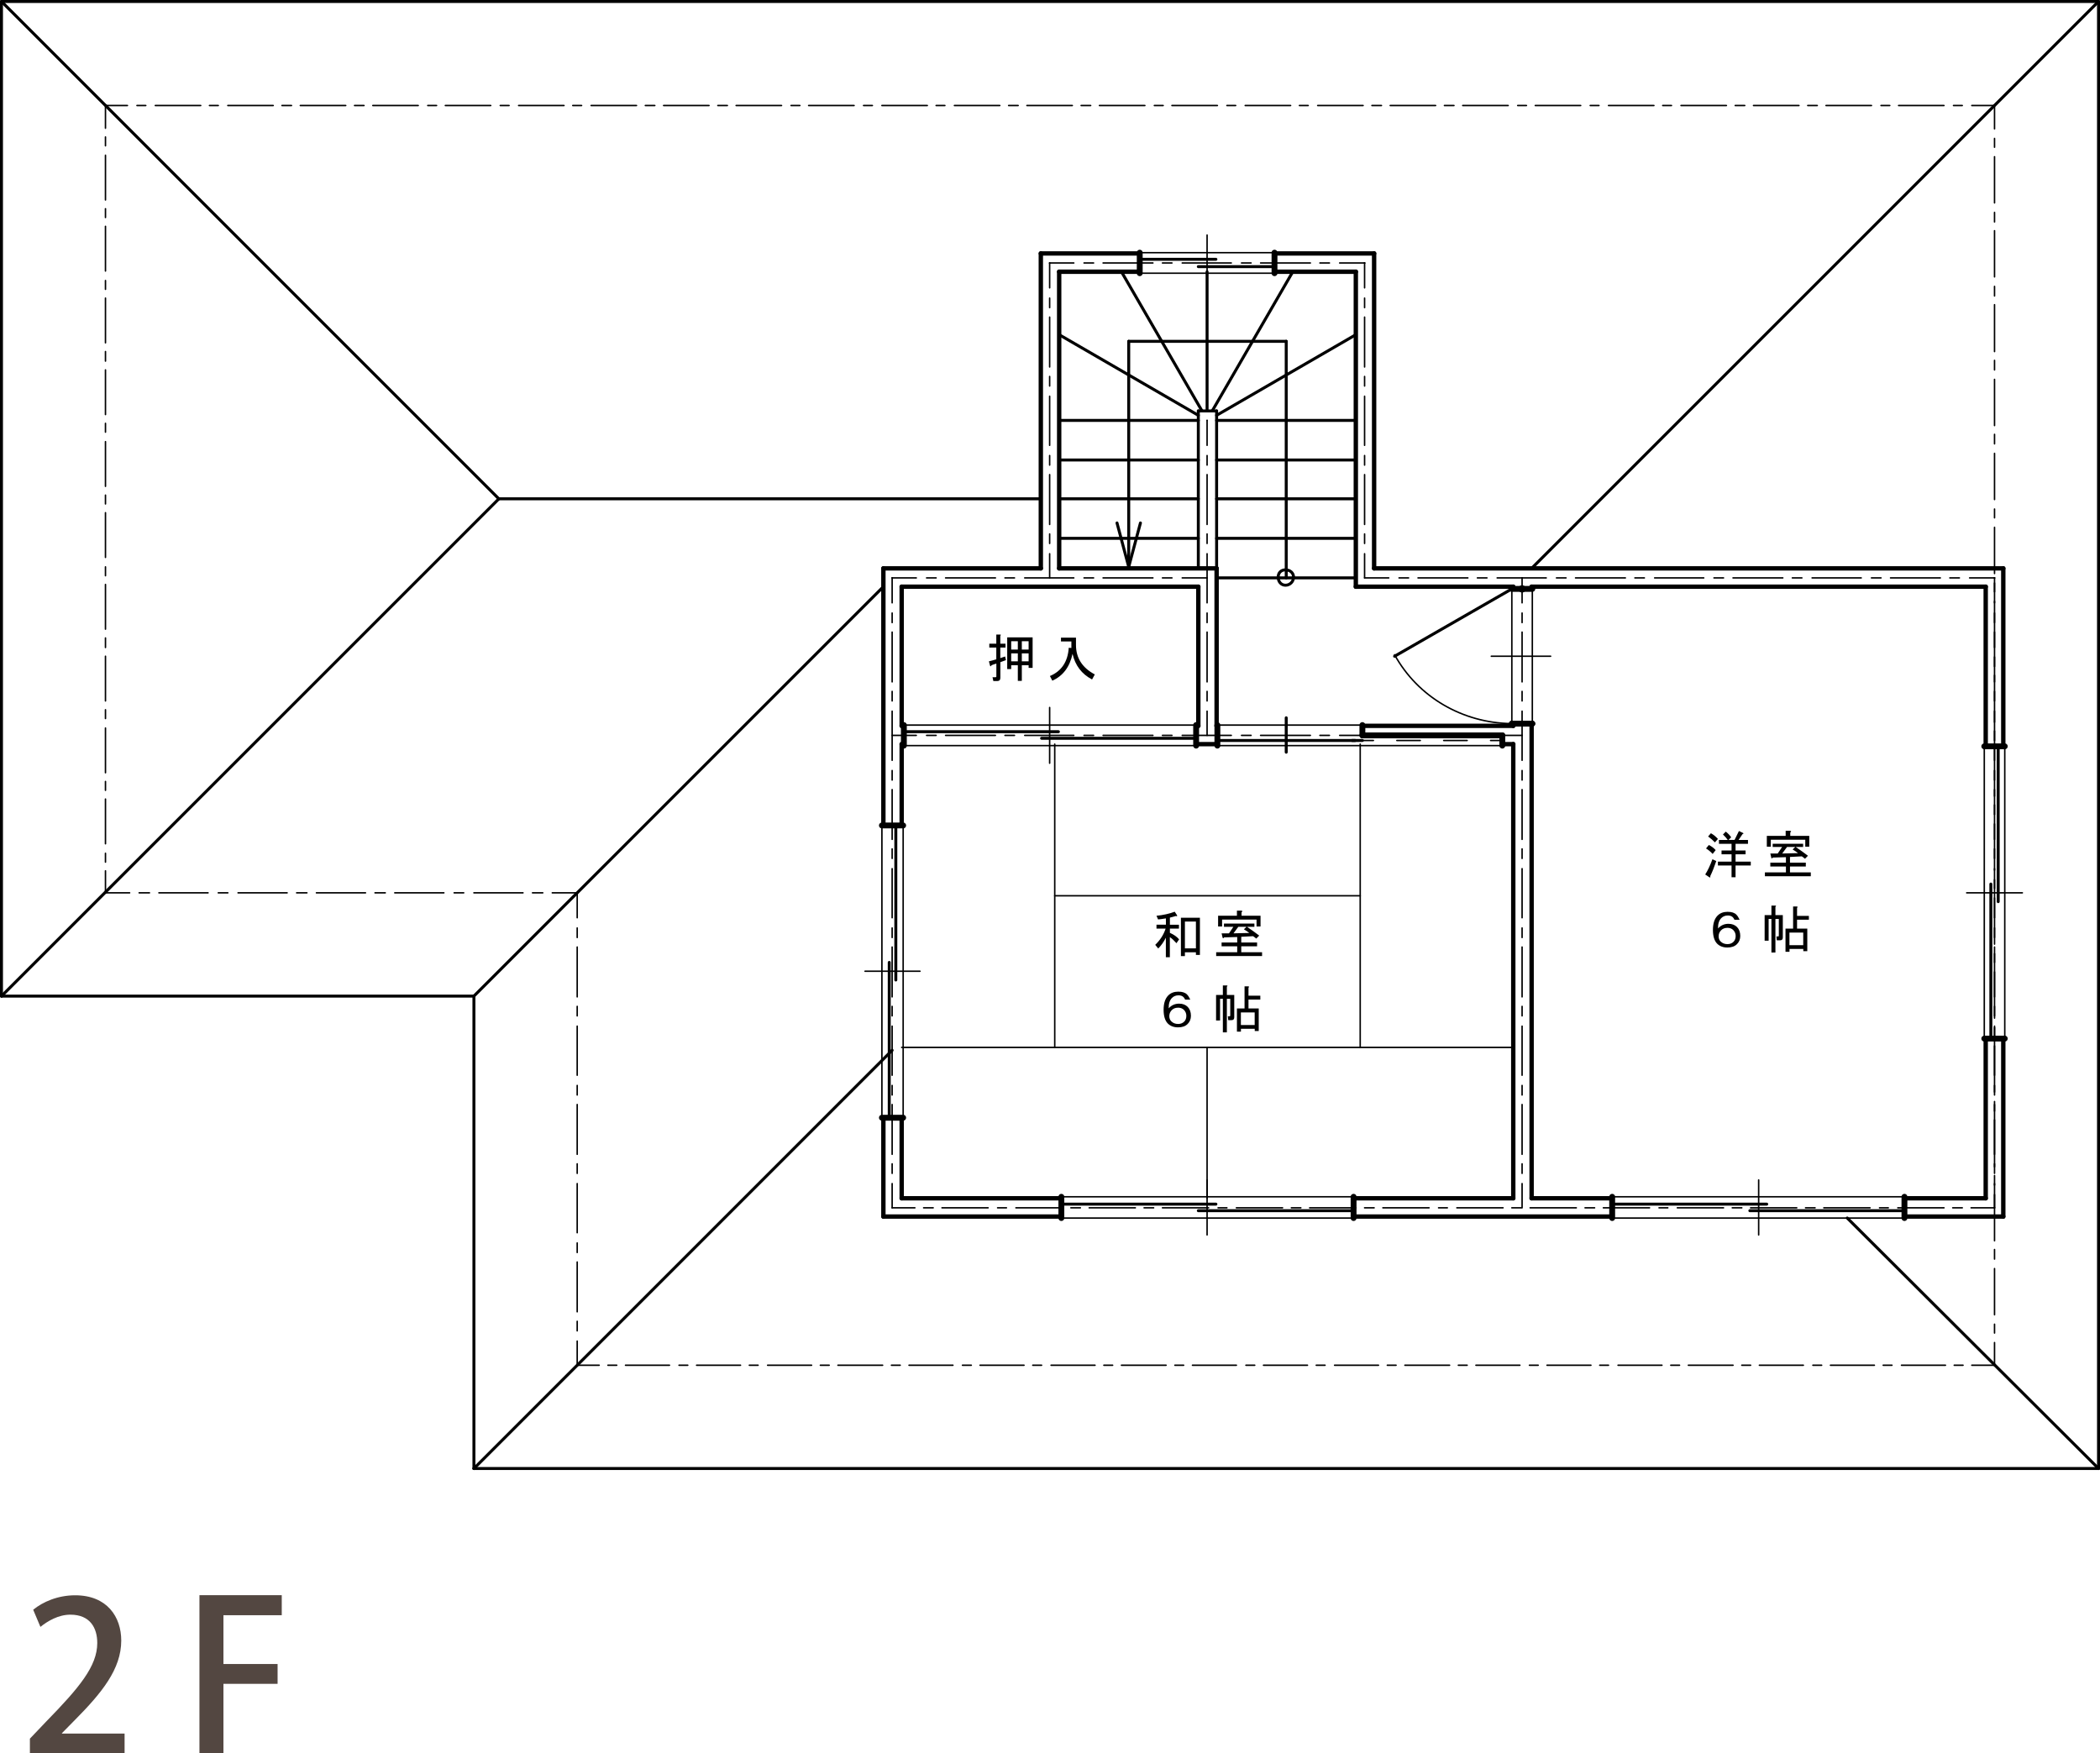 <?xml version="1.0" encoding="UTF-8"?><svg id="_レイヤー_2" xmlns="http://www.w3.org/2000/svg" viewBox="0 0 383.47 320.18"><defs><style>.cls-1{fill:#534741;}.cls-2{stroke-width:.27px;}.cls-2,.cls-3,.cls-4,.cls-5,.cls-6{fill:none;stroke:#000;stroke-linecap:round;stroke-linejoin:round;}.cls-3{stroke-width:.54px;}.cls-4{stroke-width:.8px;}.cls-5{stroke-width:1.34px;}.cls-6{stroke-width:1.07px;}</style></defs><g id="_文字"><g><path class="cls-1" d="M22.75,320.18H5.46v-2.68l2.98-3.13c6-6.15,9.32-10.08,9.32-14.34,0-2.76-1.32-5.17-4.91-5.17-2.19,0-4.15,1.17-5.47,2.23l-1.32-3.13c1.74-1.43,4.49-2.64,7.66-2.64,5.85,0,8.42,3.96,8.42,8.27,0,5.21-3.55,9.55-8.49,14.53l-2.34,2.38v.07h11.44v3.62Z"/><path class="cls-1" d="M36.42,320.18v-28.88h15.03v3.66h-10.65v8.91h9.89v3.62h-9.89v12.68h-4.38Z"/></g><g><line class="cls-2" x1="364.21" y1="220.56" x2="364.21" y2="216.14"/><line class="cls-2" x1="364.21" y1="214.27" x2="364.21" y2="212.53"/><line class="cls-2" x1="364.21" y1="210.79" x2="364.21" y2="201.7"/><line class="cls-2" x1="364.21" y1="199.96" x2="364.21" y2="198.22"/><line class="cls-2" x1="364.21" y1="196.35" x2="364.21" y2="187.39"/><line class="cls-2" x1="364.21" y1="185.51" x2="364.21" y2="183.78"/><line class="cls-2" x1="364.21" y1="182.04" x2="364.21" y2="172.94"/><line class="cls-2" x1="364.21" y1="171.2" x2="364.21" y2="169.46"/><line class="cls-2" x1="364.21" y1="167.59" x2="364.21" y2="158.63"/><line class="cls-2" x1="364.21" y1="156.76" x2="364.21" y2="155.02"/><line class="cls-2" x1="364.21" y1="153.28" x2="364.21" y2="144.19"/><line class="cls-2" x1="364.21" y1="142.45" x2="364.21" y2="140.71"/><line class="cls-2" x1="364.21" y1="138.84" x2="364.21" y2="129.87"/><line class="cls-2" x1="364.21" y1="128" x2="364.21" y2="126.26"/><line class="cls-2" x1="364.21" y1="124.52" x2="364.21" y2="115.43"/><line class="cls-2" x1="364.21" y1="113.69" x2="364.21" y2="111.95"/><line class="cls-2" x1="364.21" y1="110.08" x2="364.21" y2="105.53"/><line class="cls-2" x1="364.21" y1="105.53" x2="364.21" y2="105.53"/><line class="cls-2" x1="249.18" y1="105.53" x2="253.59" y2="105.53"/><line class="cls-2" x1="255.47" y1="105.53" x2="257.21" y2="105.53"/><line class="cls-2" x1="258.94" y1="105.53" x2="268.04" y2="105.53"/><line class="cls-2" x1="269.78" y1="105.53" x2="271.52" y2="105.53"/><line class="cls-2" x1="273.39" y1="105.53" x2="282.35" y2="105.53"/><line class="cls-2" x1="284.22" y1="105.53" x2="285.96" y2="105.53"/><line class="cls-2" x1="287.7" y1="105.53" x2="296.8" y2="105.53"/><line class="cls-2" x1="298.54" y1="105.53" x2="300.27" y2="105.53"/><line class="cls-2" x1="302.15" y1="105.53" x2="311.11" y2="105.53"/><line class="cls-2" x1="312.98" y1="105.53" x2="314.72" y2="105.53"/><line class="cls-2" x1="316.46" y1="105.53" x2="325.55" y2="105.53"/><line class="cls-2" x1="327.29" y1="105.53" x2="329.03" y2="105.53"/><line class="cls-2" x1="330.9" y1="105.53" x2="339.87" y2="105.53"/><line class="cls-2" x1="341.74" y1="105.53" x2="343.48" y2="105.53"/><line class="cls-2" x1="345.22" y1="105.53" x2="354.31" y2="105.53"/><line class="cls-2" x1="356.05" y1="105.53" x2="357.79" y2="105.53"/><line class="cls-2" x1="359.66" y1="105.53" x2="364.21" y2="105.53"/><line class="cls-2" x1="364.21" y1="105.53" x2="364.21" y2="105.53"/><line class="cls-2" x1="249.18" y1="105.53" x2="249.18" y2="101.12"/><line class="cls-2" x1="249.18" y1="99.24" x2="249.18" y2="97.51"/><line class="cls-2" x1="249.18" y1="95.77" x2="249.18" y2="86.67"/><line class="cls-2" x1="249.18" y1="84.93" x2="249.18" y2="83.19"/><line class="cls-2" x1="249.18" y1="81.32" x2="249.18" y2="72.36"/><line class="cls-2" x1="249.18" y1="70.49" x2="249.18" y2="68.75"/><line class="cls-2" x1="249.18" y1="67.01" x2="249.18" y2="57.91"/><line class="cls-2" x1="249.18" y1="56.18" x2="249.18" y2="54.44"/><line class="cls-2" x1="249.18" y1="52.56" x2="249.18" y2="48.02"/><line class="cls-2" x1="249.18" y1="48.02" x2="249.18" y2="48.02"/><line class="cls-2" x1="191.67" y1="48.02" x2="196.08" y2="48.02"/><line class="cls-2" x1="197.95" y1="48.02" x2="199.69" y2="48.02"/><line class="cls-2" x1="201.43" y1="48.02" x2="210.53" y2="48.02"/><line class="cls-2" x1="212.27" y1="48.02" x2="214" y2="48.02"/><line class="cls-2" x1="215.88" y1="48.02" x2="224.84" y2="48.02"/><line class="cls-2" x1="226.71" y1="48.02" x2="228.45" y2="48.02"/><line class="cls-2" x1="230.19" y1="48.02" x2="239.28" y2="48.02"/><line class="cls-2" x1="241.02" y1="48.02" x2="242.76" y2="48.02"/><line class="cls-2" x1="244.63" y1="48.02" x2="249.18" y2="48.02"/><line class="cls-2" x1="249.18" y1="48.02" x2="249.18" y2="48.02"/><line class="cls-2" x1="191.67" y1="105.53" x2="191.67" y2="101.12"/><line class="cls-2" x1="191.67" y1="99.24" x2="191.67" y2="97.51"/><line class="cls-2" x1="191.67" y1="95.77" x2="191.67" y2="86.67"/><line class="cls-2" x1="191.67" y1="84.93" x2="191.67" y2="83.19"/><line class="cls-2" x1="191.67" y1="81.32" x2="191.67" y2="72.36"/><line class="cls-2" x1="191.67" y1="70.49" x2="191.67" y2="68.75"/><line class="cls-2" x1="191.67" y1="67.01" x2="191.67" y2="57.91"/><line class="cls-2" x1="191.67" y1="56.18" x2="191.67" y2="54.44"/><line class="cls-2" x1="191.67" y1="52.56" x2="191.67" y2="48.02"/><line class="cls-2" x1="191.67" y1="48.02" x2="191.67" y2="48.02"/><line class="cls-2" x1="162.91" y1="105.53" x2="167.32" y2="105.53"/><line class="cls-2" x1="169.2" y1="105.53" x2="170.94" y2="105.53"/><line class="cls-2" x1="172.67" y1="105.53" x2="181.77" y2="105.53"/><line class="cls-2" x1="183.51" y1="105.53" x2="185.25" y2="105.53"/><line class="cls-2" x1="187.12" y1="105.53" x2="196.08" y2="105.53"/><line class="cls-2" x1="197.95" y1="105.53" x2="199.69" y2="105.53"/><line class="cls-2" x1="201.43" y1="105.53" x2="210.53" y2="105.53"/><line class="cls-2" x1="212.27" y1="105.53" x2="214" y2="105.53"/><line class="cls-2" x1="215.88" y1="105.53" x2="220.42" y2="105.53"/><line class="cls-2" x1="220.42" y1="105.53" x2="220.42" y2="105.53"/><line class="cls-2" x1="162.91" y1="134.29" x2="167.32" y2="134.29"/><line class="cls-2" x1="169.2" y1="134.29" x2="170.94" y2="134.29"/><line class="cls-2" x1="172.67" y1="134.29" x2="181.77" y2="134.29"/><line class="cls-2" x1="183.51" y1="134.29" x2="185.25" y2="134.29"/><line class="cls-2" x1="187.12" y1="134.29" x2="196.08" y2="134.29"/><line class="cls-2" x1="197.95" y1="134.29" x2="199.69" y2="134.29"/><line class="cls-2" x1="201.43" y1="134.29" x2="210.53" y2="134.29"/><line class="cls-2" x1="212.27" y1="134.29" x2="214" y2="134.29"/><line class="cls-2" x1="215.88" y1="134.29" x2="224.84" y2="134.29"/><line class="cls-2" x1="226.71" y1="134.29" x2="228.45" y2="134.29"/><line class="cls-2" x1="230.19" y1="134.29" x2="239.28" y2="134.29"/><line class="cls-2" x1="241.02" y1="134.29" x2="242.76" y2="134.29"/><line class="cls-2" x1="244.63" y1="134.29" x2="253.59" y2="134.29"/><line class="cls-2" x1="255.47" y1="134.29" x2="257.21" y2="134.29"/><line class="cls-2" x1="258.94" y1="134.29" x2="268.04" y2="134.29"/><line class="cls-2" x1="269.78" y1="134.29" x2="271.52" y2="134.29"/><line class="cls-2" x1="273.39" y1="134.29" x2="277.94" y2="134.29"/><line class="cls-2" x1="277.94" y1="134.29" x2="277.94" y2="134.29"/><line class="cls-2" x1="277.94" y1="220.56" x2="277.94" y2="216.14"/><line class="cls-2" x1="277.94" y1="214.27" x2="277.94" y2="212.53"/><line class="cls-2" x1="277.94" y1="210.79" x2="277.94" y2="201.7"/><line class="cls-2" x1="277.94" y1="199.96" x2="277.94" y2="198.22"/><line class="cls-2" x1="277.94" y1="196.35" x2="277.94" y2="187.39"/><line class="cls-2" x1="277.94" y1="185.51" x2="277.94" y2="183.78"/><line class="cls-2" x1="277.94" y1="182.04" x2="277.94" y2="172.94"/><line class="cls-2" x1="277.94" y1="171.2" x2="277.94" y2="169.46"/><line class="cls-2" x1="277.94" y1="167.59" x2="277.94" y2="158.63"/><line class="cls-2" x1="277.94" y1="156.76" x2="277.94" y2="155.02"/><line class="cls-2" x1="277.94" y1="153.28" x2="277.94" y2="144.19"/><line class="cls-2" x1="277.94" y1="142.45" x2="277.94" y2="140.71"/><line class="cls-2" x1="277.94" y1="138.84" x2="277.94" y2="129.87"/><line class="cls-2" x1="277.94" y1="128" x2="277.94" y2="126.26"/><line class="cls-2" x1="277.94" y1="124.52" x2="277.94" y2="115.43"/><line class="cls-2" x1="277.94" y1="113.69" x2="277.94" y2="111.95"/><line class="cls-2" x1="277.94" y1="110.08" x2="277.94" y2="105.53"/><line class="cls-2" x1="277.94" y1="105.53" x2="277.94" y2="105.53"/><line class="cls-2" x1="19.26" y1="19.26" x2="23.27" y2="19.26"/><line class="cls-2" x1="25.01" y1="19.26" x2="26.62" y2="19.26"/><line class="cls-2" x1="28.36" y1="19.26" x2="36.65" y2="19.26"/><line class="cls-2" x1="38.25" y1="19.26" x2="39.86" y2="19.26"/><line class="cls-2" x1="41.6" y1="19.26" x2="49.89" y2="19.26"/><line class="cls-2" x1="51.49" y1="19.26" x2="53.23" y2="19.26"/><line class="cls-2" x1="54.84" y1="19.26" x2="63.13" y2="19.26"/><line class="cls-2" x1="64.74" y1="19.26" x2="66.47" y2="19.26"/><line class="cls-2" x1="68.08" y1="19.26" x2="76.37" y2="19.26"/><line class="cls-2" x1="78.11" y1="19.26" x2="79.72" y2="19.26"/><line class="cls-2" x1="81.32" y1="19.26" x2="89.61" y2="19.26"/><line class="cls-2" x1="91.35" y1="19.26" x2="92.96" y2="19.26"/><line class="cls-2" x1="94.7" y1="19.26" x2="102.99" y2="19.26"/><line class="cls-2" x1="104.59" y1="19.26" x2="106.2" y2="19.26"/><line class="cls-2" x1="107.94" y1="19.26" x2="116.23" y2="19.26"/><line class="cls-2" x1="117.84" y1="19.26" x2="119.57" y2="19.26"/><line class="cls-2" x1="121.18" y1="19.26" x2="129.47" y2="19.26"/><line class="cls-2" x1="131.08" y1="19.26" x2="132.82" y2="19.26"/><line class="cls-2" x1="134.42" y1="19.26" x2="142.71" y2="19.26"/><line class="cls-2" x1="144.45" y1="19.26" x2="146.06" y2="19.26"/><line class="cls-2" x1="147.66" y1="19.26" x2="155.96" y2="19.26"/><line class="cls-2" x1="157.69" y1="19.26" x2="159.3" y2="19.26"/><line class="cls-2" x1="161.04" y1="19.26" x2="169.33" y2="19.26"/><line class="cls-2" x1="170.94" y1="19.26" x2="172.54" y2="19.26"/><line class="cls-2" x1="174.28" y1="19.26" x2="182.57" y2="19.26"/><line class="cls-2" x1="184.18" y1="19.26" x2="185.92" y2="19.26"/><line class="cls-2" x1="187.52" y1="19.26" x2="195.81" y2="19.26"/><line class="cls-2" x1="197.42" y1="19.26" x2="199.16" y2="19.26"/><line class="cls-2" x1="200.76" y1="19.26" x2="209.06" y2="19.26"/><line class="cls-2" x1="210.79" y1="19.26" x2="212.4" y2="19.26"/><line class="cls-2" x1="214" y1="19.26" x2="222.3" y2="19.26"/><line class="cls-2" x1="224.04" y1="19.26" x2="225.64" y2="19.26"/><line class="cls-2" x1="227.38" y1="19.26" x2="235.67" y2="19.26"/><line class="cls-2" x1="237.28" y1="19.26" x2="238.88" y2="19.26"/><line class="cls-2" x1="240.62" y1="19.26" x2="248.91" y2="19.26"/><line class="cls-2" x1="250.52" y1="19.26" x2="252.26" y2="19.26"/><line class="cls-2" x1="253.86" y1="19.26" x2="262.15" y2="19.26"/><line class="cls-2" x1="263.76" y1="19.26" x2="265.5" y2="19.26"/><line class="cls-2" x1="267.1" y1="19.26" x2="275.4" y2="19.26"/><line class="cls-2" x1="277.14" y1="19.26" x2="278.74" y2="19.26"/><line class="cls-2" x1="280.35" y1="19.26" x2="288.64" y2="19.26"/><line class="cls-2" x1="290.38" y1="19.26" x2="291.98" y2="19.26"/><line class="cls-2" x1="293.72" y1="19.26" x2="302.01" y2="19.26"/><line class="cls-2" x1="303.62" y1="19.26" x2="305.22" y2="19.26"/><line class="cls-2" x1="306.96" y1="19.26" x2="315.25" y2="19.26"/><line class="cls-2" x1="316.86" y1="19.26" x2="318.6" y2="19.26"/><line class="cls-2" x1="320.2" y1="19.26" x2="328.5" y2="19.26"/><line class="cls-2" x1="330.1" y1="19.26" x2="331.84" y2="19.26"/><line class="cls-2" x1="333.44" y1="19.26" x2="341.74" y2="19.26"/><line class="cls-2" x1="343.48" y1="19.26" x2="345.08" y2="19.26"/><line class="cls-2" x1="346.69" y1="19.26" x2="354.98" y2="19.26"/><line class="cls-2" x1="356.72" y1="19.26" x2="358.32" y2="19.26"/><line class="cls-2" x1="360.06" y1="19.26" x2="364.21" y2="19.26"/><line class="cls-2" x1="364.21" y1="19.26" x2="364.21" y2="19.26"/><line class="cls-2" x1="364.21" y1="249.31" x2="364.21" y2="245.17"/><line class="cls-2" x1="364.21" y1="243.43" x2="364.21" y2="241.82"/><line class="cls-2" x1="364.21" y1="240.09" x2="364.21" y2="231.66"/><line class="cls-2" x1="364.21" y1="229.92" x2="364.21" y2="228.18"/><line class="cls-2" x1="364.21" y1="226.58" x2="364.21" y2="218.15"/><line class="cls-2" x1="364.21" y1="216.41" x2="364.21" y2="214.67"/><line class="cls-2" x1="364.21" y1="213.07" x2="364.21" y2="204.51"/><line class="cls-2" x1="364.21" y1="202.9" x2="364.21" y2="201.16"/><line class="cls-2" x1="364.21" y1="199.42" x2="364.21" y2="191"/><line class="cls-2" x1="364.21" y1="189.39" x2="364.21" y2="187.65"/><line class="cls-2" x1="364.21" y1="185.92" x2="364.21" y2="177.49"/><line class="cls-2" x1="364.21" y1="175.75" x2="364.21" y2="174.15"/><line class="cls-2" x1="364.21" y1="172.41" x2="364.21" y2="163.98"/><line class="cls-2" x1="364.21" y1="162.24" x2="364.21" y2="160.64"/><line class="cls-2" x1="364.21" y1="158.9" x2="364.21" y2="150.47"/><line class="cls-2" x1="364.21" y1="148.73" x2="364.21" y2="146.99"/><line class="cls-2" x1="364.21" y1="145.39" x2="364.21" y2="136.83"/><line class="cls-2" x1="364.21" y1="135.22" x2="364.21" y2="133.49"/><line class="cls-2" x1="364.21" y1="131.88" x2="364.21" y2="123.32"/><line class="cls-2" x1="364.21" y1="121.71" x2="364.21" y2="119.98"/><line class="cls-2" x1="364.21" y1="118.24" x2="364.21" y2="109.81"/><line class="cls-2" x1="364.21" y1="108.07" x2="364.21" y2="106.47"/><line class="cls-2" x1="364.21" y1="104.73" x2="364.21" y2="96.3"/><line class="cls-2" x1="364.21" y1="94.56" x2="364.21" y2="92.96"/><line class="cls-2" x1="364.21" y1="91.22" x2="364.21" y2="82.79"/><line class="cls-2" x1="364.21" y1="81.05" x2="364.21" y2="79.32"/><line class="cls-2" x1="364.21" y1="77.71" x2="364.21" y2="69.28"/><line class="cls-2" x1="364.21" y1="67.55" x2="364.21" y2="65.81"/><line class="cls-2" x1="364.21" y1="64.2" x2="364.21" y2="55.64"/><line class="cls-2" x1="364.21" y1="54.04" x2="364.21" y2="52.3"/><line class="cls-2" x1="364.21" y1="50.56" x2="364.21" y2="42.13"/><line class="cls-2" x1="364.21" y1="40.53" x2="364.21" y2="38.79"/><line class="cls-2" x1="364.21" y1="37.05" x2="364.21" y2="28.62"/><line class="cls-2" x1="364.21" y1="26.88" x2="364.21" y2="25.28"/><line class="cls-2" x1="364.21" y1="23.54" x2="364.21" y2="19.26"/><line class="cls-2" x1="364.21" y1="19.26" x2="364.21" y2="19.26"/><line class="cls-2" x1="19.26" y1="163.04" x2="19.26" y2="159.03"/><line class="cls-2" x1="19.26" y1="157.43" x2="19.26" y2="155.82"/><line class="cls-2" x1="19.26" y1="154.08" x2="19.26" y2="145.92"/><line class="cls-2" x1="19.26" y1="144.32" x2="19.26" y2="142.71"/><line class="cls-2" x1="19.26" y1="141.11" x2="19.26" y2="132.95"/><line class="cls-2" x1="19.26" y1="131.21" x2="19.26" y2="129.61"/><line class="cls-2" x1="19.26" y1="128" x2="19.26" y2="119.84"/><line class="cls-2" x1="19.26" y1="118.24" x2="19.26" y2="116.5"/><line class="cls-2" x1="19.26" y1="114.89" x2="19.26" y2="106.73"/><line class="cls-2" x1="19.26" y1="105.13" x2="19.26" y2="103.52"/><line class="cls-2" x1="19.26" y1="101.79" x2="19.26" y2="93.63"/><line class="cls-2" x1="19.26" y1="92.02" x2="19.26" y2="90.42"/><line class="cls-2" x1="19.26" y1="88.81" x2="19.26" y2="80.65"/><line class="cls-2" x1="19.26" y1="78.91" x2="19.26" y2="77.31"/><line class="cls-2" x1="19.26" y1="75.7" x2="19.26" y2="67.55"/><line class="cls-2" x1="19.26" y1="65.94" x2="19.26" y2="64.2"/><line class="cls-2" x1="19.26" y1="62.6" x2="19.26" y2="54.44"/><line class="cls-2" x1="19.26" y1="52.83" x2="19.26" y2="51.23"/><line class="cls-2" x1="19.26" y1="49.49" x2="19.26" y2="41.33"/><line class="cls-2" x1="19.26" y1="39.72" x2="19.26" y2="38.12"/><line class="cls-2" x1="19.26" y1="36.51" x2="19.26" y2="28.36"/><line class="cls-2" x1="19.26" y1="26.62" x2="19.26" y2="25.01"/><line class="cls-2" x1="19.26" y1="23.41" x2="19.26" y2="19.26"/><line class="cls-2" x1="19.26" y1="19.26" x2="19.26" y2="19.26"/><line class="cls-4" x1="164.65" y1="132.55" x2="164.65" y2="107.14"/><line class="cls-4" x1="161.31" y1="103.79" x2="190.06" y2="103.79"/><line class="cls-4" x1="218.82" y1="132.55" x2="218.82" y2="107.14"/><line class="cls-4" x1="222.16" y1="132.55" x2="222.16" y2="103.79"/><line class="cls-4" x1="193.41" y1="103.79" x2="222.16" y2="103.79"/><line class="cls-4" x1="164.65" y1="107.14" x2="218.82" y2="107.14"/><line class="cls-4" x1="250.92" y1="103.79" x2="365.81" y2="103.79"/><line class="cls-4" x1="279.68" y1="107.14" x2="362.6" y2="107.14"/><line class="cls-4" x1="247.58" y1="107.14" x2="276.33" y2="107.14"/><line class="cls-4" x1="250.92" y1="103.79" x2="250.92" y2="46.28"/><line class="cls-4" x1="247.58" y1="107.14" x2="247.58" y2="49.62"/><line class="cls-4" x1="190.06" y1="103.79" x2="190.06" y2="46.28"/><line class="cls-4" x1="193.41" y1="103.79" x2="193.41" y2="49.62"/><line class="cls-2" x1="220.42" y1="134.29" x2="220.42" y2="129.87"/><line class="cls-2" x1="220.42" y1="128" x2="220.42" y2="126.26"/><line class="cls-2" x1="220.42" y1="124.52" x2="220.42" y2="115.43"/><line class="cls-2" x1="220.42" y1="113.69" x2="220.42" y2="111.95"/><line class="cls-2" x1="220.42" y1="110.08" x2="220.42" y2="101.12"/><line class="cls-2" x1="220.42" y1="99.24" x2="220.42" y2="97.51"/><line class="cls-2" x1="220.42" y1="95.77" x2="220.42" y2="86.67"/><line class="cls-2" x1="220.42" y1="84.93" x2="220.42" y2="83.19"/><line class="cls-2" x1="220.42" y1="81.32" x2="220.42" y2="76.77"/><line class="cls-2" x1="220.42" y1="76.77" x2="220.42" y2="76.77"/><line class="cls-3" x1="218.82" y1="103.79" x2="218.82" y2="75.04"/><line class="cls-3" x1="218.82" y1="75.04" x2="222.16" y2="75.04"/><line class="cls-3" x1="222.16" y1="103.79" x2="222.16" y2="75.04"/><line class="cls-3" x1="222.16" y1="105.53" x2="247.58" y2="105.53"/><line class="cls-3" x1="222.16" y1="98.31" x2="247.58" y2="98.31"/><line class="cls-3" x1="222.16" y1="91.09" x2="247.58" y2="91.09"/><line class="cls-3" x1="222.16" y1="84" x2="247.58" y2="84"/><line class="cls-3" x1="222.16" y1="76.77" x2="247.58" y2="76.77"/><line class="cls-3" x1="222.16" y1="75.84" x2="247.58" y2="61.12"/><line class="cls-3" x1="221.36" y1="75.04" x2="236.07" y2="49.62"/><line class="cls-3" x1="220.42" y1="75.04" x2="220.42" y2="49.62"/><line class="cls-3" x1="193.41" y1="98.31" x2="218.82" y2="98.31"/><line class="cls-3" x1="193.41" y1="91.09" x2="218.82" y2="91.09"/><line class="cls-3" x1="193.41" y1="84" x2="218.82" y2="84"/><line class="cls-3" x1="193.41" y1="76.77" x2="218.82" y2="76.77"/><line class="cls-3" x1="234.87" y1="105.53" x2="234.87" y2="62.33"/><line class="cls-3" x1="206.11" y1="62.33" x2="234.87" y2="62.33"/><line class="cls-3" x1="206.11" y1="103.52" x2="206.11" y2="62.33"/><line class="cls-3" x1="206.11" y1="103.52" x2="203.97" y2="95.5"/><line class="cls-3" x1="206.11" y1="103.52" x2="208.25" y2="95.5"/><line class="cls-3" x1="218.82" y1="75.84" x2="193.41" y2="61.12"/><line class="cls-3" x1="219.49" y1="75.04" x2="204.78" y2="49.62"/><path class="cls-3" d="M236.21,105.4c0-.8-.67-1.34-1.47-1.34s-1.34,.53-1.34,1.34"/><path class="cls-3" d="M233.4,105.4h0c0,.8,.53,1.47,1.34,1.47s1.47-.67,1.47-1.47h0"/><line class="cls-2" x1="192.6" y1="163.58" x2="248.38" y2="163.58"/><line class="cls-2" x1="164.65" y1="191.27" x2="276.33" y2="191.27"/><line class="cls-2" x1="220.42" y1="218.82" x2="220.42" y2="191.27"/><line class="cls-2" x1="248.38" y1="191.27" x2="248.38" y2="135.89"/><line class="cls-2" x1="192.6" y1="191.27" x2="192.6" y2="135.89"/><line class="cls-2" x1="220.42" y1="225.51" x2="220.42" y2="215.48"/><line class="cls-6" x1="193.81" y1="222.43" x2="193.81" y2="218.55"/><line class="cls-6" x1="247.17" y1="222.43" x2="247.17" y2="218.55"/><line class="cls-3" x1="193.81" y1="219.89" x2="222.03" y2="219.89"/><line class="cls-2" x1="193.81" y1="218.55" x2="247.17" y2="218.55"/><line class="cls-3" x1="218.82" y1="221.09" x2="247.17" y2="221.09"/><line class="cls-2" x1="193.81" y1="222.43" x2="247.17" y2="222.43"/><line class="cls-2" x1="321.14" y1="225.51" x2="321.14" y2="215.48"/><line class="cls-6" x1="294.39" y1="222.43" x2="294.39" y2="218.55"/><line class="cls-6" x1="347.76" y1="222.43" x2="347.76" y2="218.55"/><line class="cls-3" x1="294.39" y1="219.89" x2="322.61" y2="219.89"/><line class="cls-2" x1="294.39" y1="218.55" x2="347.76" y2="218.55"/><line class="cls-3" x1="319.53" y1="221.09" x2="347.76" y2="221.09"/><line class="cls-2" x1="294.39" y1="222.43" x2="347.76" y2="222.43"/><line class="cls-2" x1="157.96" y1="177.36" x2="167.99" y2="177.36"/><line class="cls-6" x1="161.04" y1="204.11" x2="164.92" y2="204.11"/><line class="cls-6" x1="161.04" y1="150.74" x2="164.92" y2="150.74"/><line class="cls-3" x1="162.38" y1="204.11" x2="162.38" y2="175.75"/><line class="cls-2" x1="161.04" y1="204.11" x2="161.04" y2="150.74"/><line class="cls-3" x1="163.58" y1="178.96" x2="163.58" y2="150.74"/><line class="cls-2" x1="164.92" y1="204.11" x2="164.92" y2="150.74"/><line class="cls-2" x1="191.67" y1="139.37" x2="191.67" y2="129.2"/><line class="cls-6" x1="218.42" y1="136.16" x2="218.42" y2="132.41"/><line class="cls-6" x1="165.05" y1="136.16" x2="165.05" y2="132.41"/><line class="cls-3" x1="190.2" y1="134.82" x2="218.42" y2="134.82"/><line class="cls-2" x1="218.42" y1="136.16" x2="165.05" y2="136.16"/><line class="cls-3" x1="165.05" y1="133.62" x2="193.27" y2="133.62"/><line class="cls-2" x1="218.42" y1="132.41" x2="165.05" y2="132.41"/><line class="cls-2" x1="220.42" y1="53.1" x2="220.42" y2="42.93"/><line class="cls-6" x1="232.73" y1="49.89" x2="232.73" y2="46.14"/><line class="cls-6" x1="208.12" y1="49.89" x2="208.12" y2="46.14"/><line class="cls-3" x1="218.82" y1="48.69" x2="232.73" y2="48.69"/><line class="cls-2" x1="208.12" y1="49.89" x2="232.73" y2="49.89"/><line class="cls-3" x1="208.12" y1="47.35" x2="222.03" y2="47.35"/><line class="cls-2" x1="208.12" y1="46.14" x2="232.73" y2="46.14"/><line class="cls-4" x1="276.33" y1="218.82" x2="276.33" y2="135.89"/><line class="cls-6" x1="276.07" y1="107.54" x2="279.81" y2="107.54"/><line class="cls-5" x1="277.94" y1="107.54" x2="277.94" y2="107.54"/><line class="cls-2" x1="279.81" y1="132.15" x2="279.81" y2="107.54"/><line class="cls-3" x1="276.07" y1="107.54" x2="254.66" y2="119.84"/><line class="cls-2" x1="276.07" y1="132.15" x2="276.07" y2="107.54"/><line class="cls-2" x1="272.32" y1="119.84" x2="283.15" y2="119.84"/><line class="cls-6" x1="276.07" y1="132.15" x2="279.81" y2="132.15"/><line class="cls-6" x1="277.94" y1="132.15" x2="277.94" y2="132.15"/><line class="cls-6" x1="276.07" y1="132.15" x2="279.81" y2="132.15"/><path class="cls-2" d="M254.66,119.57c4.28,7.76,12.44,12.44,21.27,12.57"/><line class="cls-2" x1="359.13" y1="163.04" x2="369.29" y2="163.04"/><line class="cls-6" x1="362.34" y1="136.29" x2="366.08" y2="136.29"/><line class="cls-6" x1="362.34" y1="189.66" x2="366.08" y2="189.66"/><line class="cls-3" x1="364.88" y1="164.65" x2="364.88" y2="136.29"/><line class="cls-2" x1="366.08" y1="136.29" x2="366.08" y2="189.66"/><line class="cls-3" x1="363.54" y1="189.66" x2="363.54" y2="161.44"/><line class="cls-2" x1="362.34" y1="136.29" x2="362.34" y2="189.66"/><line class="cls-6" x1="222.3" y1="136.16" x2="222.3" y2="132.41"/><line class="cls-3" x1="234.87" y1="137.36" x2="234.87" y2="131.08"/><line class="cls-3" x1="246.91" y1="135.22" x2="247.44" y2="135.22"/><line class="cls-6" x1="248.78" y1="134.29" x2="248.78" y2="132.41"/><line class="cls-6" x1="274.33" y1="136.16" x2="274.33" y2="134.29"/><line class="cls-6" x1="248.78" y1="134.29" x2="274.33" y2="134.29"/><line class="cls-2" x1="222.3" y1="136.16" x2="274.33" y2="136.16"/><line class="cls-2" x1="222.3" y1="132.41" x2="248.78" y2="132.41"/><line class="cls-3" x1="222.3" y1="135.22" x2="248.78" y2="135.22"/><line class="cls-2" x1="248.78" y1="135.22" x2="250.79" y2="135.22"/><line class="cls-2" x1="255.07" y1="135.22" x2="259.35" y2="135.22"/><line class="cls-2" x1="263.63" y1="135.22" x2="267.91" y2="135.22"/><line class="cls-2" x1="272.19" y1="135.22" x2="274.33" y2="135.22"/><line class="cls-2" x1="274.33" y1="135.22" x2="274.33" y2="135.22"/><line class="cls-2" x1="105.4" y1="249.31" x2="109.41" y2="249.31"/><line class="cls-2" x1="111.01" y1="249.31" x2="112.62" y2="249.31"/><line class="cls-2" x1="114.22" y1="249.31" x2="122.25" y2="249.31"/><line class="cls-2" x1="123.99" y1="249.31" x2="125.59" y2="249.31"/><line class="cls-2" x1="127.2" y1="249.31" x2="135.22" y2="249.31"/><line class="cls-2" x1="136.83" y1="249.31" x2="138.43" y2="249.31"/><line class="cls-2" x1="140.17" y1="249.31" x2="148.2" y2="249.31"/><line class="cls-2" x1="149.8" y1="249.31" x2="151.41" y2="249.31"/><line class="cls-2" x1="153.01" y1="249.31" x2="161.17" y2="249.31"/><line class="cls-2" x1="162.78" y1="249.31" x2="164.38" y2="249.31"/><line class="cls-2" x1="165.99" y1="249.31" x2="174.01" y2="249.31"/><line class="cls-2" x1="175.75" y1="249.31" x2="177.36" y2="249.31"/><line class="cls-2" x1="178.96" y1="249.31" x2="186.99" y2="249.31"/><line class="cls-2" x1="188.59" y1="249.31" x2="190.2" y2="249.31"/><line class="cls-2" x1="191.93" y1="249.31" x2="199.96" y2="249.31"/><line class="cls-2" x1="201.57" y1="249.31" x2="203.17" y2="249.31"/><line class="cls-2" x1="204.78" y1="249.31" x2="212.93" y2="249.31"/><line class="cls-2" x1="214.54" y1="249.31" x2="216.14" y2="249.31"/><line class="cls-2" x1="217.75" y1="249.31" x2="225.77" y2="249.31"/><line class="cls-2" x1="227.51" y1="249.31" x2="229.12" y2="249.31"/><line class="cls-2" x1="230.72" y1="249.31" x2="238.75" y2="249.31"/><line class="cls-2" x1="240.35" y1="249.31" x2="241.96" y2="249.31"/><line class="cls-2" x1="243.7" y1="249.31" x2="251.72" y2="249.31"/><line class="cls-2" x1="253.33" y1="249.31" x2="254.93" y2="249.31"/><line class="cls-2" x1="256.54" y1="249.31" x2="264.7" y2="249.31"/><line class="cls-2" x1="266.3" y1="249.31" x2="267.91" y2="249.31"/><line class="cls-2" x1="269.51" y1="249.31" x2="277.54" y2="249.31"/><line class="cls-2" x1="279.28" y1="249.31" x2="280.88" y2="249.31"/><line class="cls-2" x1="282.49" y1="249.31" x2="290.51" y2="249.31"/><line class="cls-2" x1="292.12" y1="249.31" x2="293.72" y2="249.31"/><line class="cls-2" x1="295.46" y1="249.31" x2="303.48" y2="249.31"/><line class="cls-2" x1="305.09" y1="249.31" x2="306.69" y2="249.31"/><line class="cls-2" x1="308.3" y1="249.31" x2="316.46" y2="249.31"/><line class="cls-2" x1="318.06" y1="249.31" x2="319.67" y2="249.31"/><line class="cls-2" x1="321.27" y1="249.31" x2="329.3" y2="249.31"/><line class="cls-2" x1="331.04" y1="249.31" x2="332.64" y2="249.31"/><line class="cls-2" x1="334.25" y1="249.31" x2="342.27" y2="249.31"/><line class="cls-2" x1="343.88" y1="249.31" x2="345.48" y2="249.31"/><line class="cls-2" x1="347.22" y1="249.31" x2="355.25" y2="249.31"/><line class="cls-2" x1="356.85" y1="249.31" x2="358.46" y2="249.31"/><line class="cls-2" x1="360.06" y1="249.31" x2="364.21" y2="249.31"/><line class="cls-2" x1="364.21" y1="249.31" x2="364.21" y2="249.31"/><line class="cls-2" x1="162.91" y1="220.56" x2="162.91" y2="216.14"/><line class="cls-2" x1="162.91" y1="214.27" x2="162.91" y2="212.53"/><line class="cls-2" x1="162.91" y1="210.79" x2="162.91" y2="201.7"/><line class="cls-2" x1="162.91" y1="199.96" x2="162.91" y2="198.22"/><line class="cls-2" x1="162.91" y1="196.35" x2="162.91" y2="187.39"/><line class="cls-2" x1="162.91" y1="185.51" x2="162.91" y2="183.78"/><line class="cls-2" x1="162.91" y1="182.04" x2="162.91" y2="172.94"/><line class="cls-2" x1="162.91" y1="171.2" x2="162.91" y2="169.46"/><line class="cls-2" x1="162.91" y1="167.59" x2="162.91" y2="158.63"/><line class="cls-2" x1="162.91" y1="156.76" x2="162.91" y2="155.02"/><line class="cls-2" x1="162.91" y1="153.28" x2="162.91" y2="144.19"/><line class="cls-2" x1="162.91" y1="142.45" x2="162.91" y2="140.71"/><line class="cls-2" x1="162.91" y1="138.84" x2="162.91" y2="129.87"/><line class="cls-2" x1="162.91" y1="128" x2="162.91" y2="126.26"/><line class="cls-2" x1="162.91" y1="124.52" x2="162.91" y2="115.43"/><line class="cls-2" x1="162.91" y1="113.69" x2="162.91" y2="111.95"/><line class="cls-2" x1="162.91" y1="110.08" x2="162.91" y2="105.53"/><line class="cls-2" x1="162.91" y1="105.53" x2="162.91" y2="105.53"/><line class="cls-2" x1="162.91" y1="220.56" x2="167.06" y2="220.56"/><line class="cls-2" x1="168.66" y1="220.56" x2="170.4" y2="220.56"/><line class="cls-2" x1="172.01" y1="220.56" x2="180.43" y2="220.56"/><line class="cls-2" x1="182.17" y1="220.56" x2="183.78" y2="220.56"/><line class="cls-2" x1="185.51" y1="220.56" x2="193.94" y2="220.56"/><line class="cls-2" x1="195.55" y1="220.56" x2="197.28" y2="220.56"/><line class="cls-2" x1="198.89" y1="220.56" x2="207.32" y2="220.56"/><line class="cls-2" x1="208.92" y1="220.56" x2="210.66" y2="220.56"/><line class="cls-2" x1="212.27" y1="220.56" x2="220.69" y2="220.56"/><line class="cls-2" x1="222.43" y1="220.56" x2="224.04" y2="220.56"/><line class="cls-2" x1="225.77" y1="220.56" x2="234.2" y2="220.56"/><line class="cls-2" x1="235.81" y1="220.56" x2="237.54" y2="220.56"/><line class="cls-2" x1="239.15" y1="220.56" x2="247.58" y2="220.56"/><line class="cls-2" x1="249.18" y1="220.56" x2="250.92" y2="220.56"/><line class="cls-2" x1="252.52" y1="220.56" x2="260.95" y2="220.56"/><line class="cls-2" x1="262.69" y1="220.56" x2="264.29" y2="220.56"/><line class="cls-2" x1="266.03" y1="220.56" x2="274.46" y2="220.56"/><line class="cls-2" x1="276.07" y1="220.56" x2="277.8" y2="220.56"/><line class="cls-2" x1="279.41" y1="220.56" x2="287.84" y2="220.56"/><line class="cls-2" x1="289.44" y1="220.56" x2="291.18" y2="220.56"/><line class="cls-2" x1="292.78" y1="220.56" x2="301.21" y2="220.56"/><line class="cls-2" x1="302.95" y1="220.56" x2="304.55" y2="220.56"/><line class="cls-2" x1="306.29" y1="220.56" x2="314.72" y2="220.56"/><line class="cls-2" x1="316.32" y1="220.56" x2="318.06" y2="220.56"/><line class="cls-2" x1="319.67" y1="220.56" x2="328.09" y2="220.56"/><line class="cls-2" x1="329.7" y1="220.56" x2="331.44" y2="220.56"/><line class="cls-2" x1="333.04" y1="220.56" x2="341.47" y2="220.56"/><line class="cls-2" x1="343.21" y1="220.56" x2="344.81" y2="220.56"/><line class="cls-2" x1="346.55" y1="220.56" x2="354.98" y2="220.56"/><line class="cls-2" x1="356.58" y1="220.56" x2="358.32" y2="220.56"/><line class="cls-2" x1="359.93" y1="220.56" x2="364.21" y2="220.56"/><line class="cls-2" x1="364.21" y1="220.56" x2="364.21" y2="220.56"/><line class="cls-2" x1="19.26" y1="163.04" x2="23.67" y2="163.04"/><line class="cls-2" x1="25.41" y1="163.04" x2="27.29" y2="163.04"/><line class="cls-2" x1="29.02" y1="163.04" x2="37.99" y2="163.04"/><line class="cls-2" x1="39.86" y1="163.04" x2="41.6" y2="163.04"/><line class="cls-2" x1="43.47" y1="163.04" x2="52.43" y2="163.04"/><line class="cls-2" x1="54.17" y1="163.04" x2="56.04" y2="163.04"/><line class="cls-2" x1="57.78" y1="163.04" x2="66.74" y2="163.04"/><line class="cls-2" x1="68.48" y1="163.04" x2="70.35" y2="163.04"/><line class="cls-2" x1="72.09" y1="163.04" x2="81.05" y2="163.04"/><line class="cls-2" x1="82.93" y1="163.04" x2="84.67" y2="163.04"/><line class="cls-2" x1="86.54" y1="163.04" x2="95.5" y2="163.04"/><line class="cls-2" x1="97.24" y1="163.04" x2="99.11" y2="163.04"/><line class="cls-2" x1="100.85" y1="163.04" x2="105.4" y2="163.04"/><line class="cls-2" x1="105.4" y1="163.04" x2="105.4" y2="163.04"/><line class="cls-2" x1="105.4" y1="249.31" x2="105.4" y2="244.9"/><line class="cls-2" x1="105.4" y1="243.03" x2="105.4" y2="241.29"/><line class="cls-2" x1="105.4" y1="239.55" x2="105.4" y2="230.46"/><line class="cls-2" x1="105.4" y1="228.72" x2="105.4" y2="226.98"/><line class="cls-2" x1="105.4" y1="225.11" x2="105.4" y2="216.14"/><line class="cls-2" x1="105.4" y1="214.27" x2="105.4" y2="212.53"/><line class="cls-2" x1="105.4" y1="210.79" x2="105.4" y2="201.7"/><line class="cls-2" x1="105.4" y1="199.96" x2="105.4" y2="198.22"/><line class="cls-2" x1="105.4" y1="196.35" x2="105.4" y2="187.39"/><line class="cls-2" x1="105.4" y1="185.51" x2="105.4" y2="183.78"/><line class="cls-2" x1="105.4" y1="182.04" x2="105.4" y2="172.94"/><line class="cls-2" x1="105.4" y1="171.2" x2="105.4" y2="169.46"/><line class="cls-2" x1="105.4" y1="167.59" x2="105.4" y2="163.04"/><line class="cls-2" x1="105.4" y1="163.04" x2="105.4" y2="163.04"/><line class="cls-3" x1=".27" y1="181.9" x2=".27" y2=".27"/><line class="cls-3" x1="383.2" y1="268.17" x2="383.2" y2=".27"/><line class="cls-3" x1="383.2" y1=".27" x2="279.68" y2="103.79"/><line class="cls-3" x1="383.2" y1="268.17" x2="337.32" y2="222.43"/><line class="cls-3" x1="86.54" y1="268.17" x2="162.91" y2="191.8"/><line class="cls-3" x1="86.54" y1="268.17" x2="383.2" y2="268.17"/><line class="cls-3" x1="86.54" y1="268.17" x2="86.54" y2="181.9"/><line class="cls-3" x1=".27" y1="181.9" x2="91.09" y2="91.09"/><line class="cls-3" x1=".27" y1="181.9" x2="86.54" y2="181.9"/><line class="cls-3" x1=".27" y1=".27" x2="91.09" y2="91.09"/><line class="cls-3" x1=".27" y1=".27" x2="383.2" y2=".27"/><line class="cls-3" x1="91.09" y1="91.09" x2="190.06" y2="91.09"/><line class="cls-3" x1="86.54" y1="181.9" x2="161.31" y2="107.14"/><line class="cls-4" x1="218.42" y1="132.55" x2="218.82" y2="132.55"/><line class="cls-4" x1="164.65" y1="132.55" x2="165.05" y2="132.55"/><line class="cls-4" x1="164.65" y1="135.89" x2="165.05" y2="135.89"/><line class="cls-4" x1="218.42" y1="135.89" x2="222.3" y2="135.89"/><line class="cls-4" x1="274.33" y1="135.89" x2="276.33" y2="135.89"/><line class="cls-4" x1="222.16" y1="132.55" x2="222.3" y2="132.55"/><line class="cls-4" x1="248.78" y1="132.55" x2="276.33" y2="132.55"/><line class="cls-4" x1="362.6" y1="136.29" x2="362.6" y2="107.14"/><line class="cls-4" x1="362.6" y1="218.82" x2="362.6" y2="189.66"/><line class="cls-4" x1="365.81" y1="136.29" x2="365.81" y2="103.79"/><line class="cls-4" x1="365.81" y1="222.16" x2="365.81" y2="189.66"/><line class="cls-4" x1="279.68" y1="218.82" x2="294.39" y2="218.82"/><line class="cls-4" x1="347.76" y1="218.82" x2="362.6" y2="218.82"/><line class="cls-4" x1="347.76" y1="222.16" x2="365.81" y2="222.16"/><line class="cls-4" x1="247.17" y1="218.82" x2="276.33" y2="218.82"/><line class="cls-4" x1="164.65" y1="218.82" x2="193.81" y2="218.82"/><line class="cls-4" x1="247.17" y1="222.16" x2="294.39" y2="222.16"/><line class="cls-4" x1="161.31" y1="222.16" x2="193.81" y2="222.16"/><line class="cls-4" x1="161.31" y1="222.16" x2="161.31" y2="204.11"/><line class="cls-4" x1="161.31" y1="150.74" x2="161.31" y2="103.79"/><line class="cls-4" x1="164.65" y1="150.74" x2="164.65" y2="135.89"/><line class="cls-4" x1="164.65" y1="218.82" x2="164.65" y2="204.11"/><line class="cls-4" x1="232.73" y1="46.28" x2="250.92" y2="46.28"/><line class="cls-4" x1="190.06" y1="46.28" x2="208.12" y2="46.28"/><line class="cls-4" x1="232.73" y1="49.62" x2="247.58" y2="49.62"/><line class="cls-4" x1="193.41" y1="49.62" x2="208.12" y2="49.62"/><path d="M211.18,169.56v-.7h1.72v-1.15c-.61,.1-1.09,.16-1.43,.19l-.29-.67c1.24-.12,2.35-.37,3.33-.74l.44,.67c.02,.17-.05,.21-.22,.11l-1.1,.3v1.3h1.65v.7h-1.65v.78c.73,.32,1.29,.72,1.68,1.19l-.48,.7c-.44-.49-.84-.87-1.21-1.11v3.67h-.73v-3.56c-.37,.74-.83,1.4-1.39,1.97l-.55-.67c.9-.87,1.54-1.85,1.9-2.97h-1.68Zm4.46-1.97h3.47v6.79h-.73v-.48h-2.01v.7h-.73v-7.01Zm.73,.7v4.9h2.01v-4.9h-2.01Zm13.04,3.12c-.2-.17-.39-.32-.59-.45l-2.16,.11v1.04h2.89v.7h-2.89v1.08h3.8v.7h-8.38v-.7h3.84v-1.08h-2.85v-.7h2.85v-1l-2.41,.07c-.1,.2-.18,.21-.26,.04l-.18-.78h1.35l.8-1.19h-1.72v-.59h5.56v.59h-1.35c.8,.54,1.55,1.08,2.23,1.6l-.55,.56Zm-2.74-5.12c.24,.05,.26,.15,.04,.3v.63h3.47v1.97h-.73v-1.26h-6.29v1.26h-.73v-1.97h3.44v-.93h.8Zm1.46,4.08c-.29-.22-.62-.45-.99-.67l.48-.45h-1.5l-.88,1.19,2.89-.07h0Z"/><path d="M216.41,182.54c-.07-.17-.17-.32-.29-.45-.22-.22-.52-.33-.91-.33-.49,0-.89,.16-1.21,.48-.41,.42-.61,1.05-.59,1.89,.51-.57,1.15-.85,1.9-.85,.66,0,1.18,.2,1.57,.59,.39,.4,.59,.94,.59,1.63,0,.59-.2,1.09-.59,1.48-.41,.42-1,.63-1.76,.63s-1.4-.23-1.87-.7c-.51-.52-.77-1.36-.77-2.52s.28-2.03,.84-2.6c.46-.47,1.07-.7,1.83-.7s1.27,.17,1.61,.52c.22,.22,.41,.53,.59,.93h-.95Zm-1.32,1.48c-.46,0-.84,.15-1.13,.45-.29,.3-.44,.66-.44,1.08,0,.4,.12,.72,.37,.96,.32,.32,.73,.48,1.24,.48,.46,0,.84-.15,1.13-.45,.24-.25,.37-.59,.37-1.04,0-.42-.15-.78-.44-1.08-.27-.27-.63-.41-1.1-.41h0Zm8.21,4.49v-6.12h-.51v3.97h-.73v-4.67h1.24v-1.74h.69c.19,.02,.21,.1,.04,.22v1.52h1.35v4.08c0,.35-.16,.52-.48,.52h-.62l-.07-.7h.29c.1,0,.15-.05,.15-.15v-3.04h-.62v6.12h-.73Zm4.64-8.38c.19,.02,.21,.1,.04,.22v1.48h2.16v.7h-2.16v1.63h1.87v4.12h-.73v-.41h-2.52v.52h-.73v-4.23h1.39v-4.04h.69Zm-1.35,7.05h2.52v-2.3h-2.52v2.3Z"/><path d="M181.94,121.18c-.27,.07-.56,.17-.88,.3-.12,.22-.21,.26-.26,.11l-.22-.82c.32-.07,.77-.2,1.35-.37v-2.15h-1.28v-.7h1.28v-1.67h.69c.17,0,.18,.07,.04,.22v1.45h.95v.7h-.95v1.93c.32-.1,.61-.2,.88-.3l.15,.67c-.29,.1-.63,.22-1.02,.37v2.86c0,.4-.2,.59-.59,.59h-.69l-.15-.7h.55c.1,0,.15-.05,.15-.15v-2.34Zm6.62,.78h-.73v-.48h-1.24v2.86h-.73v-2.86h-1.21v.7h-.73v-5.79h4.64v5.56Zm-3.91-3.34h1.21v-1.52h-1.21v1.52Zm0,2.15h1.21v-1.45h-1.21v1.45Zm3.18-2.15v-1.52h-1.24v1.52h1.24Zm0,2.15v-1.45h-1.24v1.45h1.24Zm11.57,3.3c-1.88-.99-3.06-2.55-3.55-4.67-.51,2.4-1.74,4.03-3.69,4.9l-.44-.85c2.12-.89,3.27-2.61,3.44-5.16l.48,.04v-1.19h-1.9v-.7h2.74v1.34c0,2.37,1.15,4.17,3.44,5.38l-.51,.93Z"/><path d="M316.72,167.96c-.07-.17-.17-.32-.29-.45-.22-.22-.52-.33-.91-.33-.49,0-.89,.16-1.21,.48-.41,.42-.61,1.05-.59,1.89,.51-.57,1.15-.85,1.9-.85,.66,0,1.18,.2,1.57,.59,.39,.4,.59,.94,.59,1.63,0,.59-.2,1.09-.59,1.48-.41,.42-1,.63-1.76,.63s-1.4-.23-1.87-.7c-.51-.52-.77-1.36-.77-2.52s.28-2.03,.84-2.6c.46-.47,1.07-.7,1.83-.7s1.27,.17,1.61,.52c.22,.22,.41,.53,.59,.93h-.95Zm-1.32,1.48c-.46,0-.84,.15-1.13,.45-.29,.3-.44,.66-.44,1.08,0,.4,.12,.72,.37,.96,.32,.32,.73,.48,1.24,.48,.46,0,.84-.15,1.13-.45,.24-.25,.37-.59,.37-1.04,0-.42-.15-.78-.44-1.08-.27-.27-.63-.41-1.1-.41h0Zm8.07,4.49v-6.12h-.51v3.97h-.73v-4.67h1.24v-1.74h.69c.19,.02,.21,.1,.04,.22v1.52h1.35v4.08c0,.35-.16,.52-.48,.52h-.62l-.07-.7h.29c.1,0,.15-.05,.15-.15v-3.04h-.62v6.12h-.73Zm4.64-8.38c.19,.02,.21,.1,.04,.22v1.48h2.16v.7h-2.16v1.63h1.87v4.12h-.73v-.41h-2.52v.52h-.73v-4.23h1.39v-4.04h.69Zm-1.35,7.05h2.52v-2.3h-2.52v2.3Z"/><path d="M313.4,157.24c-.37,1.09-.73,2-1.1,2.75,.05,.22,0,.3-.15,.22l-.77-.52c.44-.67,.88-1.6,1.32-2.78l.69,.33Zm-1.35-2.93c.46,.22,.88,.53,1.24,.93l-.55,.7c-.37-.4-.77-.73-1.21-1l.51-.63Zm.37-2.15c.49,.27,.91,.62,1.28,1.04l-.55,.63c-.34-.37-.76-.73-1.24-1.08l.51-.59h0Zm2.71-.3c.41,.32,.74,.67,.99,1.04l-.48,.48h1.1l.8-1.63,.77,.37c.1,.1,.06,.16-.11,.19l-.73,1.08h1.72v.7h-2.27v1.22h1.83v.7h-1.83v1.34h2.78v.7h-2.78v2.15h-.73v-2.15h-2.49v-.7h2.49v-1.34h-1.83v-.7h1.83v-1.22h-2.3v-.7h1.61c-.24-.35-.54-.68-.88-1l.51-.52Zm14.48,4.97c-.2-.17-.39-.32-.59-.45l-2.16,.11v1.04h2.89v.7h-2.89v1.08h3.8v.7h-8.38v-.7h3.84v-1.08h-2.85v-.7h2.85v-1l-2.41,.07c-.1,.2-.18,.21-.26,.04l-.18-.78h1.35l.8-1.19h-1.72v-.59h5.56v.59h-1.35c.8,.54,1.55,1.08,2.23,1.6l-.55,.56Zm-2.74-5.12c.24,.05,.26,.15,.04,.3v.63h3.47v1.97h-.73v-1.26h-6.29v1.26h-.73v-1.97h3.44v-.93h.8Zm1.46,4.08c-.29-.22-.62-.45-.99-.67l.48-.45h-1.5l-.88,1.19,2.89-.07h0Z"/><line class="cls-4" x1="276.33" y1="132.55" x2="276.33" y2="132.15"/><line class="cls-4" x1="276.33" y1="107.54" x2="276.33" y2="107.14"/><line class="cls-4" x1="279.68" y1="218.82" x2="279.68" y2="132.15"/><line class="cls-4" x1="279.68" y1="107.54" x2="279.68" y2="107.14"/></g></g></svg>